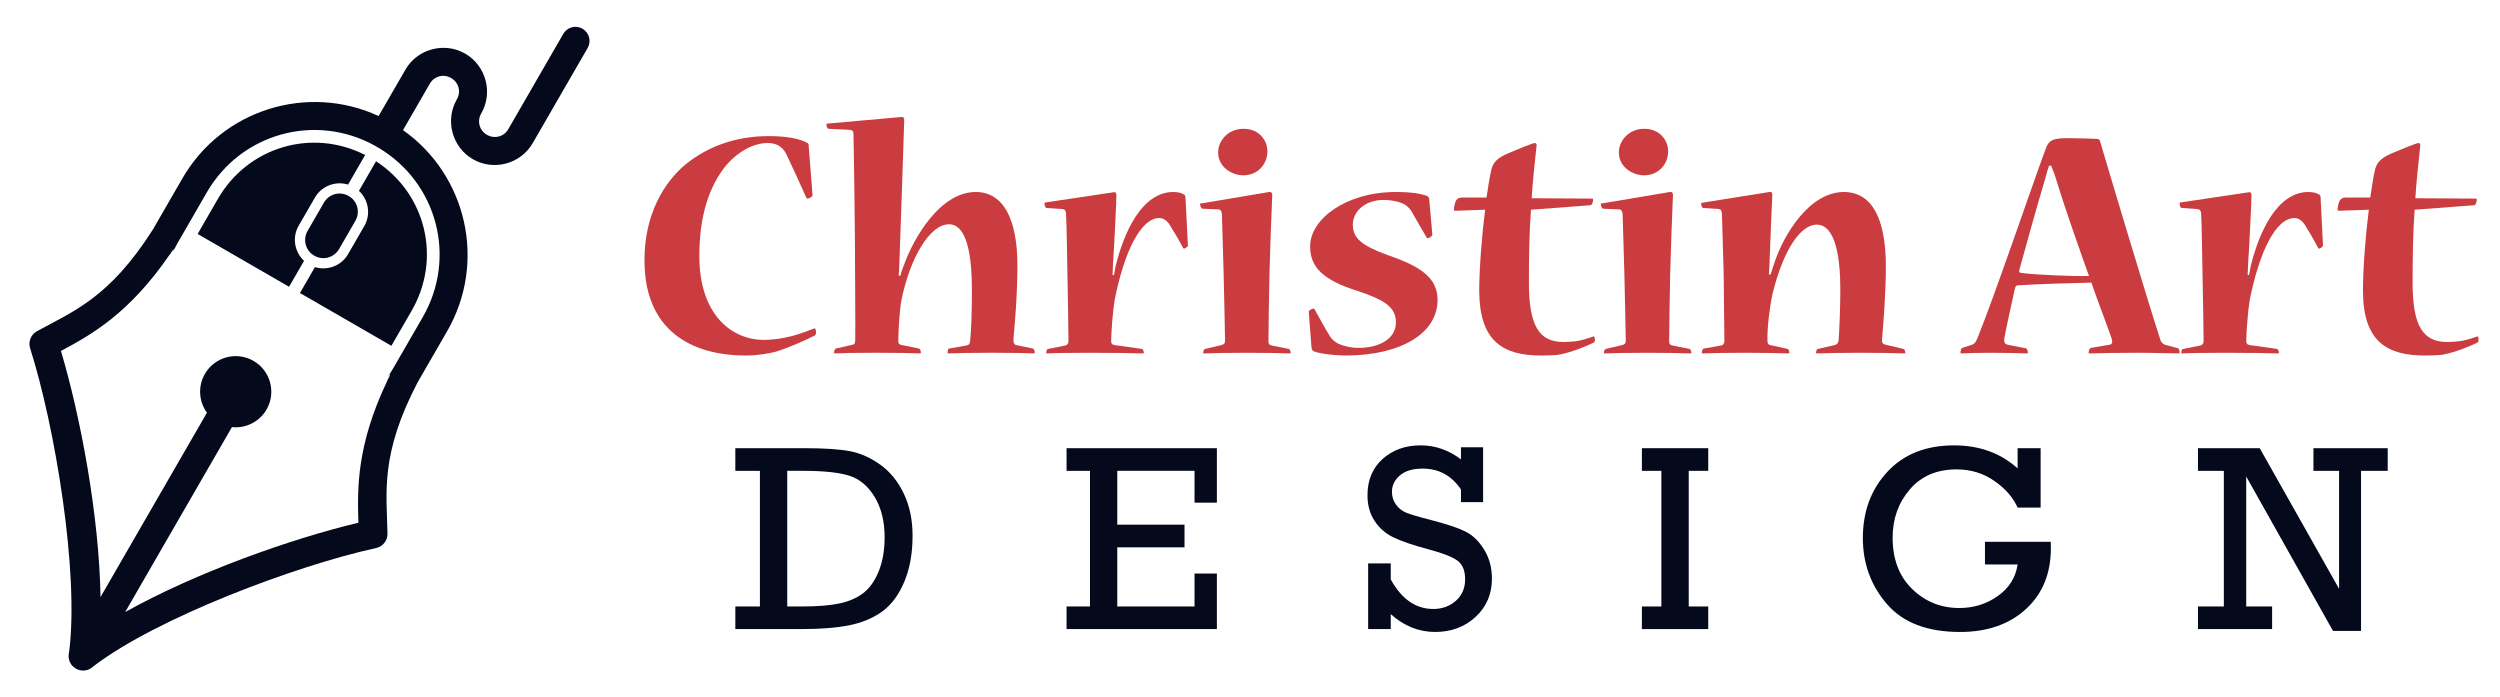 <?xml version="1.0" encoding="utf-8"?>
<!-- Generator: Adobe Illustrator 16.0.0, SVG Export Plug-In . SVG Version: 6.00 Build 0)  -->
<!DOCTYPE svg PUBLIC "-//W3C//DTD SVG 1.1//EN" "http://www.w3.org/Graphics/SVG/1.1/DTD/svg11.dtd">
<svg version="1.1" id="Calque_1" xmlns="http://www.w3.org/2000/svg" xmlns:xlink="http://www.w3.org/1999/xlink" x="0px" y="0px"
	 width="233px" height="65px" viewBox="0 0 233 65" enable-background="new 0 0 233 65" xml:space="preserve">
<g>
	<g>
		<g>
			<path fill="#CA3C3F" d="M60.064,24.236c0-4.206,1.78-7.215,3.851-8.932c2.04-1.649,4.66-2.62,7.735-2.62
				c1.584,0,2.848,0.227,3.559,0.613c0.13,0.066,0.162,0.164,0.162,0.324l0.356,4.531c0.032,0.161-0.292,0.355-0.454,0.355
				c-0.032,0-0.064,0-0.129-0.097c-0.615-1.359-1.327-2.944-1.845-4.013c-0.128-0.26-0.291-0.485-0.484-0.646
				c-0.195-0.194-0.615-0.422-1.263-0.422c-1.262,0-2.653,0.713-3.787,1.974c-1.714,2.04-2.587,4.886-2.587,8.543
				c0,5.566,3.074,7.832,6.019,7.832c0.615,0,1.424-0.098,1.878-0.194c0.906-0.162,1.812-0.484,2.814-0.874
				c0.097-0.031,0.162,0.099,0.162,0.422c0,0.096-0.033,0.161-0.097,0.226c-0.744,0.389-2.458,1.164-3.657,1.521
				c-0.582,0.161-1.714,0.356-2.782,0.356c-5.113,0-9.45-2.362-9.45-8.866V24.236z"/>
			<path fill="#CA3C3F" d="M84.012,10.905c0.195-0.033,0.261,0.097,0.261,0.291c0,0.258-0.357,10.872-0.454,13.429
				c0,0.291-0.032,0.681-0.064,1.069h0.161c0.096-0.422,0.259-0.778,0.324-0.973c0.906-2.523,3.366-6.827,6.699-6.827
				c2.621,0,3.883,2.62,3.883,6.827c0,2.849-0.259,5.631-0.356,6.73c-0.033,0.519,0.031,0.648,0.258,0.713l1.553,0.323
				c0.064,0,0.162,0.194,0.162,0.389c0,0.032-0.031,0.063-0.098,0.063c-0.581-0.031-1.973-0.063-3.851-0.063
				c-1.909,0-3.397,0.032-4.077,0.063c-0.097,0-0.097-0.031-0.097-0.063c0-0.13,0.032-0.389,0.13-0.389l1.617-0.29
				c0.259-0.033,0.325-0.161,0.356-0.454c0.097-0.841,0.162-2.717,0.162-4.724c0-3.074-0.421-6.116-2.135-6.116
				c-1.813,0-3.657,3.203-4.435,7.087c-0.162,0.841-0.291,2.815-0.291,3.785c0,0.291,0.129,0.355,0.356,0.389l1.584,0.323
				c0.065,0,0.163,0.194,0.163,0.357c0,0.063,0,0.095-0.097,0.095c-0.68-0.031-2.33-0.063-4.143-0.063
				c-1.78,0-3.235,0.032-3.753,0.063c-0.098,0-0.098-0.031-0.098-0.095c0-0.13,0.098-0.357,0.163-0.357l1.553-0.356
				c0.193-0.031,0.227-0.128,0.258-0.388c0.033-0.873-0.031-7.637-0.031-9.481c0-1.425-0.099-8.51-0.13-9.707
				c0-0.292-0.066-0.423-0.356-0.454l-1.973-0.097c-0.097,0-0.194-0.194-0.194-0.389c0-0.031,0-0.097,0.097-0.097L84.012,10.905z"/>
			<path fill="#CA3C3F" d="M103.819,25.628c0.064-0.355,0.13-0.646,0.162-0.84c0.745-3.075,2.428-6.894,5.372-6.894
				c0.454,0,0.81,0.096,1.036,0.259c0.064,0.064,0.097,0.13,0.097,0.226l0.227,4.499c0,0.128-0.291,0.291-0.357,0.291
				c-0.031,0-0.064,0-0.096-0.064c-0.388-0.744-0.907-1.618-1.295-2.233c-0.226-0.323-0.55-0.55-0.907-0.55
				c-1.778,0-3.3,3.236-4.174,7.637c-0.16,0.904-0.323,3.043-0.323,3.818c0,0.291,0.129,0.355,0.356,0.389l2.524,0.355
				c0.064,0,0.162,0.227,0.162,0.325c0,0.063,0,0.095-0.064,0.095c-0.907-0.031-2.783-0.063-4.984-0.063
				c-1.909,0-3.592,0.032-3.98,0.063c-0.065,0-0.065-0.031-0.065-0.063c0-0.161,0.065-0.356,0.163-0.356l1.617-0.322
				c0.194-0.066,0.291-0.161,0.291-0.422c0-0.842-0.063-4.854-0.096-6.148c-0.032-1.392-0.064-4.724-0.13-5.632
				c0-0.29-0.064-0.484-0.355-0.516l-1.456-0.099c-0.129,0-0.195-0.257-0.195-0.386c0-0.065,0-0.131,0.098-0.131l6.278-0.938
				c0.258-0.066,0.324,0.063,0.324,0.29c0,0.485-0.195,4.692-0.324,6.471c0,0.294-0.033,0.682-0.033,0.939H103.819z"/>
			<path fill="#CA3C3F" d="M118.284,17.895c0.194-0.033,0.292,0.096,0.292,0.259c-0.066,1.295-0.227,5.76-0.26,7.347
				c-0.032,1.455-0.097,5.046-0.097,6.276c0,0.291,0.064,0.355,0.29,0.422l1.619,0.322c0.064,0,0.161,0.227,0.161,0.325
				c0,0.063,0,0.095-0.063,0.095c-0.777-0.031-2.298-0.063-4.045-0.063c-1.779,0-3.301,0.032-3.948,0.063
				c-0.097,0-0.097-0.031-0.097-0.063c0-0.13,0.064-0.322,0.162-0.356l1.519-0.355c0.228-0.064,0.357-0.128,0.357-0.421
				c0-0.711-0.097-4.595-0.13-6.181c-0.032-1.327-0.13-4.756-0.161-5.567c-0.032-0.257-0.066-0.484-0.356-0.484l-1.456-0.063
				c-0.097,0-0.227-0.228-0.227-0.421c0-0.031,0-0.065,0.064-0.065L118.284,17.895z M115.923,12.005
				c1.357,0,2.199,1.003,2.199,2.104c0,1.229-0.938,2.231-2.232,2.231c-1.133,0-2.362-0.809-2.362-2.135
				c0-1.034,0.875-2.2,2.362-2.2H115.923z"/>
			<path fill="#CA3C3F" d="M122.104,22.943c0-2.492,3.301-5.049,7.994-5.049c1.424,0,2.459,0.162,2.943,0.389
				c0.098,0.096,0.163,0.162,0.163,0.29l0.291,3.301c0,0.129-0.291,0.324-0.421,0.324c-0.064,0-0.098,0-0.13-0.097
				c-0.485-0.809-0.939-1.618-1.423-2.46c-0.162-0.227-0.324-0.388-0.552-0.55c-0.419-0.26-1.164-0.453-2.069-0.453
				c-1.586,0-2.816,1.003-2.816,2.298c0,1.294,0.875,1.974,3.27,2.848c3.041,1.034,4.627,2.104,4.627,4.174
				c0,3.075-3.365,5.178-8.608,5.178c-0.679,0-2.265-0.129-2.911-0.389c-0.13-0.064-0.194-0.129-0.227-0.324l-0.259-3.364
				c0-0.162,0.323-0.292,0.42-0.292c0.033,0,0.097,0,0.129,0.065c0.454,0.809,0.939,1.748,1.457,2.557
				c0.162,0.259,0.356,0.388,0.581,0.549c0.356,0.228,1.23,0.485,2.041,0.485c1.939,0,3.494-0.841,3.494-2.361
				c0-1.393-0.939-2.07-3.561-2.944c-3.204-1.003-4.434-2.201-4.434-4.142V22.943z"/>
			<path fill="#CA3C3F" d="M142.687,19.545c-0.161,2.071-0.194,4.659-0.194,6.764c0,4.109,0.972,5.565,3.235,5.565
				c0.292,0,0.713-0.032,1.069-0.064c0.355-0.033,1.003-0.194,1.715-0.453c0.098-0.033,0.13,0.129,0.13,0.356
				c0,0.129-0.066,0.193-0.13,0.225c-0.647,0.323-2.038,0.908-3.301,1.133c-0.355,0.032-0.842,0.065-1.554,0.065
				c-3.56,0-5.76-1.294-5.793-5.986c0-2.167,0.26-5.372,0.551-7.604l-2.783,0.097c-0.064,0-0.13-0.032-0.13-0.13
				c0-0.097,0.033-0.356,0.097-0.55c0.098-0.42,0.357-0.55,0.647-0.55h2.298c0.098-0.551,0.26-1.845,0.454-2.622
				c0.162-0.614,0.484-1.034,1.521-1.488c0.905-0.388,2.33-0.971,2.525-0.971c0.128,0,0.194,0.098,0.16,0.291
				c-0.129,1.069-0.388,3.657-0.453,4.854l5.663,0.032c0.032,0,0.065,0.033,0.065,0.098c0,0.226-0.131,0.519-0.227,0.519
				L142.687,19.545z"/>
			<path fill="#CA3C3F" d="M155.63,17.895c0.194-0.033,0.292,0.096,0.292,0.259c-0.064,1.295-0.228,5.76-0.259,7.347
				c-0.033,1.455-0.097,5.046-0.097,6.276c0,0.291,0.063,0.355,0.291,0.422l1.616,0.322c0.066,0,0.163,0.227,0.163,0.325
				c0,0.063,0,0.095-0.064,0.095c-0.776-0.031-2.299-0.063-4.044-0.063c-1.78,0-3.302,0.032-3.947,0.063
				c-0.097,0-0.097-0.031-0.097-0.063c0-0.13,0.063-0.322,0.161-0.356l1.52-0.355c0.228-0.064,0.356-0.128,0.356-0.421
				c0-0.711-0.096-4.595-0.129-6.181c-0.034-1.327-0.13-4.756-0.162-5.567c-0.032-0.257-0.065-0.484-0.355-0.484l-1.456-0.063
				c-0.098,0-0.228-0.228-0.228-0.421c0-0.031,0-0.065,0.065-0.065L155.63,17.895z M153.269,12.005c1.358,0,2.201,1.003,2.201,2.104
				c0,1.229-0.938,2.231-2.234,2.231c-1.131,0-2.36-0.809-2.36-2.135c0-1.034,0.873-2.2,2.36-2.2H153.269z"/>
			<path fill="#CA3C3F" d="M177.407,32.521c0.1,0,0.163,0.227,0.163,0.356c0,0.032,0,0.063-0.063,0.063
				c-1.1-0.031-2.234-0.063-4.111-0.063c-1.844,0-3.234,0.032-4.045,0.063c-0.063,0-0.097-0.031-0.097-0.063
				c0-0.098,0.064-0.356,0.163-0.356l1.553-0.355c0.259-0.064,0.354-0.194,0.388-0.452c0.065-0.68,0.161-3.204,0.161-4.692
				c0-2.816-0.388-6.084-2.2-6.084c-1.554,0-3.138,2.458-4.109,6.406c-0.258,1.133-0.519,3.203-0.484,4.401
				c0,0.293,0.097,0.388,0.29,0.421l1.586,0.355c0.096,0,0.161,0.227,0.161,0.356c0,0.032-0.031,0.063-0.097,0.063
				c-1.261-0.031-2.295-0.063-4.045-0.063c-1.747,0-2.977,0.032-3.948,0.063c-0.064,0-0.064-0.031-0.064-0.063
				c0-0.13,0.064-0.356,0.161-0.389l1.651-0.29c0.193-0.066,0.292-0.161,0.292-0.454c0-0.971-0.066-4.757-0.066-6.181
				c-0.032-1.1-0.128-4.726-0.161-5.567c-0.033-0.29-0.033-0.484-0.322-0.516l-1.426-0.099c-0.096,0-0.193-0.227-0.193-0.386
				c0-0.065,0-0.099,0.098-0.099l6.277-1.003c0.194-0.033,0.259,0.065,0.259,0.259c-0.031,0.453-0.194,4.563-0.259,6.311
				c0,0.324-0.033,0.743-0.064,1.1l0.161,0.033c0.098-0.324,0.228-0.744,0.291-0.908c0.907-2.879,3.366-6.794,6.538-6.794
				c2.589,0,3.915,2.427,3.915,6.924c0,2.396-0.227,5.405-0.355,6.764c-0.034,0.324,0.032,0.485,0.355,0.55L177.407,32.521z"/>
			<path fill="#CA3C3F" d="M192.719,12.879c1.134,0,2.005,0.032,2.718,0.064c0.099,0,0.228,0.064,0.26,0.131
				c1.035,3.493,4.368,14.657,5.663,18.639c0.063,0.193,0.227,0.354,0.42,0.419l1.197,0.324c0.097,0.032,0.162,0.194,0.162,0.421
				c0,0.032-0.033,0.063-0.097,0.063c-0.679,0-2.235-0.063-3.851-0.063c-1.813,0-3.561,0.032-4.435,0.063
				c-0.096,0-0.096-0.031-0.096-0.063c0-0.194,0.096-0.421,0.194-0.454l1.746-0.291c0.261-0.031,0.292-0.258,0.227-0.517
				c-0.356-1.069-1.552-4.176-1.91-5.274c-1.455,0.032-5.21,0.129-6.892,0.259c-0.097,0-0.194,0.096-0.227,0.259
				c-0.194,0.938-0.809,3.56-1.003,4.724c-0.032,0.389,0.098,0.485,0.323,0.55l1.683,0.324c0.097,0,0.195,0.227,0.195,0.421
				c0,0.063-0.032,0.063-0.099,0.063c-0.81-0.031-2.103-0.063-3.396-0.063c-1.101,0-2.073,0.032-2.721,0.063
				c-0.063,0-0.063-0.031-0.063-0.095c0-0.099,0.063-0.39,0.162-0.423l0.809-0.258c0.259-0.064,0.42-0.194,0.582-0.583
				c1.586-3.882,4.952-13.817,6.407-17.766c0.291-0.775,0.712-0.938,2.007-0.938H192.719z M190.971,15.436
				c-0.161,0.485-0.258,0.809-0.322,1.099c-0.809,2.687-1.846,6.441-2.461,8.673c-0.03,0.13,0.066,0.227,0.163,0.227
				c1.489,0.194,4.95,0.324,6.343,0.291c-0.552-1.552-2.234-6.244-3.107-9.157c-0.098-0.29-0.228-0.679-0.422-1.132H190.971z"/>
			<path fill="#CA3C3F" d="M209.612,25.628c0.063-0.355,0.131-0.646,0.16-0.84c0.746-3.075,2.429-6.894,5.373-6.894
				c0.453,0,0.809,0.096,1.036,0.259c0.065,0.064,0.097,0.13,0.097,0.226l0.226,4.499c0,0.128-0.29,0.291-0.354,0.291
				c-0.034,0-0.066,0-0.099-0.064c-0.388-0.744-0.905-1.618-1.293-2.233c-0.228-0.323-0.55-0.55-0.906-0.55
				c-1.782,0-3.3,3.236-4.176,7.637c-0.16,0.904-0.322,3.043-0.322,3.818c0,0.291,0.129,0.355,0.355,0.389l2.525,0.355
				c0.063,0,0.16,0.227,0.16,0.325c0,0.063,0,0.095-0.064,0.095c-0.904-0.031-2.782-0.063-4.983-0.063
				c-1.911,0-3.591,0.032-3.98,0.063c-0.065,0-0.065-0.031-0.065-0.063c0-0.161,0.065-0.356,0.163-0.356l1.617-0.322
				c0.194-0.066,0.292-0.161,0.292-0.422c0-0.842-0.064-4.854-0.098-6.148c-0.033-1.392-0.064-4.724-0.129-5.632
				c0-0.29-0.065-0.484-0.356-0.516l-1.456-0.099c-0.129,0-0.193-0.257-0.193-0.386c0-0.065,0-0.131,0.097-0.131l6.278-0.938
				c0.257-0.066,0.323,0.063,0.323,0.29c0,0.485-0.195,4.692-0.323,6.471c0,0.294-0.033,0.682-0.033,0.939H209.612z"/>
			<path fill="#CA3C3F" d="M225.047,19.545c-0.16,2.071-0.193,4.659-0.193,6.764c0,4.109,0.972,5.565,3.237,5.565
				c0.292,0,0.713-0.032,1.067-0.064c0.356-0.033,1.003-0.194,1.715-0.453c0.097-0.033,0.13,0.129,0.13,0.356
				c0,0.129-0.066,0.193-0.13,0.225c-0.647,0.323-2.04,0.908-3.302,1.133c-0.355,0.032-0.841,0.065-1.553,0.065
				c-3.559,0-5.761-1.294-5.791-5.986c0-2.167,0.258-5.372,0.549-7.604l-2.784,0.097c-0.063,0-0.127-0.032-0.127-0.13
				c0-0.097,0.031-0.356,0.096-0.55c0.099-0.42,0.355-0.55,0.646-0.55h2.299c0.097-0.551,0.258-1.845,0.451-2.622
				c0.164-0.614,0.487-1.034,1.523-1.488c0.905-0.388,2.329-0.971,2.522-0.971c0.131,0,0.194,0.098,0.163,0.291
				c-0.129,1.069-0.389,3.657-0.453,4.854l5.663,0.032c0.032,0,0.064,0.033,0.064,0.098c0,0.226-0.131,0.519-0.227,0.519
				L225.047,19.545z"/>
		</g>
		<g>
			<path fill="#040A1C" d="M70.824,56.523V43.882h-2.291v-2.11h6.52c1.801,0,3.189,0.095,4.164,0.279
				c0.974,0.186,1.917,0.604,2.83,1.262c0.913,0.653,1.642,1.551,2.188,2.696c0.545,1.143,0.817,2.445,0.817,3.91
				c0,1.664-0.261,3.11-0.786,4.338c-0.526,1.228-1.215,2.145-2.067,2.75c-0.852,0.609-1.865,1.031-3.042,1.268
				c-1.176,0.238-2.673,0.356-4.49,0.356h-6.133v-2.107H70.824z M73.369,56.523h1.333c1.487,0,2.665-0.096,3.533-0.281
				c0.868-0.185,1.602-0.499,2.2-0.949c0.598-0.449,1.083-1.125,1.454-2.03c0.372-0.906,0.558-1.973,0.558-3.199
				c0-1.464-0.306-2.704-0.914-3.721c-0.61-1.02-1.391-1.684-2.34-1.994s-2.41-0.467-4.381-0.467h-1.442V56.523z"/>
			<path fill="#040A1C" d="M101.585,56.523V43.882h-2.182v-2.11h14.01v5.077h-2.083v-2.967h-7.2v5.015h6.267v2.112h-6.267v5.515h7.2
				v-3.068h2.083v5.176h-14.01v-2.107H101.585z"/>
			<path fill="#040A1C" d="M127.511,58.631v-6.12h2.107v1.491c1.01,1.835,2.331,2.754,3.963,2.754c0.833,0,1.537-0.256,2.109-0.765
				c0.574-0.511,0.86-1.176,0.86-2.001c0-0.802-0.234-1.376-0.703-1.729c-0.468-0.351-1.354-0.7-2.653-1.046
				c-1.513-0.406-2.631-0.789-3.358-1.147c-0.728-0.36-1.306-0.871-1.738-1.539s-0.648-1.456-0.648-2.369
				c0-1.413,0.471-2.541,1.412-3.39c0.939-0.841,2.123-1.263,3.545-1.263c1.351,0,2.601,0.434,3.757,1.307v-1.127h2.061v5.114
				h-2.061v-1.175c-0.865-1.3-2.056-1.952-3.574-1.952c-0.921,0-1.629,0.212-2.121,0.636c-0.495,0.427-0.739,0.933-0.739,1.523
				c0,0.45,0.124,0.849,0.375,1.192c0.25,0.346,0.569,0.596,0.957,0.758c0.39,0.161,1.152,0.389,2.292,0.677
				c1.486,0.387,2.565,0.747,3.236,1.083c0.67,0.335,1.247,0.895,1.732,1.678c0.484,0.788,0.727,1.688,0.727,2.705
				c0,1.438-0.507,2.627-1.521,3.566c-1.014,0.936-2.27,1.406-3.763,1.406c-1.537,0-2.917-0.555-4.146-1.661v1.393H127.511z"/>
			<path fill="#040A1C" d="M154.84,56.523V43.882h-1.816v-2.11h6.184v2.11h-1.819v12.642h1.819v2.107h-6.184v-2.107H154.84z"/>
			<path fill="#040A1C" d="M184.997,50.498h6.133c0.008,0.218,0.012,0.414,0.012,0.583c0,2.367-0.774,4.264-2.325,5.684
				c-1.554,1.423-3.599,2.135-6.146,2.135c-3.047,0-5.315-0.869-6.811-2.602c-1.495-1.733-2.242-3.782-2.242-6.149
				c0-2.482,0.764-4.542,2.292-6.183c1.524-1.641,3.598-2.458,6.217-2.458c2.351,0,4.322,0.714,5.913,2.144v-1.88h2.146v5.539
				h-2.146c-0.404-0.929-1.122-1.753-2.15-2.476c-1.032-0.724-2.209-1.087-3.534-1.087c-1.843,0-3.297,0.62-4.363,1.867
				c-1.066,1.242-1.6,2.743-1.6,4.496c0,2.011,0.609,3.608,1.824,4.788c1.217,1.179,2.682,1.768,4.393,1.768
				c1.342,0,2.54-0.374,3.589-1.121c1.05-0.747,1.664-1.725,1.842-2.938h-3.042V50.498z"/>
			<path fill="#040A1C" d="M207.262,56.523V43.882h-2.41v-2.11h5.754l7.396,13.106V43.882h-2.39v-2.11h6.923v2.11h-2.487v14.92
				h-2.611l-8.09-14.391v12.112h2.413v2.107h-6.908v-2.107H207.262z"/>
		</g>
	</g>
	<path fill="#040A1C" d="M54.274,2.666c-0.632-0.353-1.431-0.125-1.784,0.506l-5.114,8.858c-0.416,0.72-1.272,0.947-1.991,0.534
		c-0.719-0.415-0.947-1.271-0.533-1.99C45.971,8.637,45.297,6.118,43.358,5c-1.938-1.12-4.456-0.446-5.575,1.493l-2.496,4.321
		c-6.612-3.053-14.576-0.615-18.289,5.814l-2.749,4.762c-4.075,6.414-7.455,7.631-10.809,9.482
		c-0.561,0.311-0.826,0.974-0.632,1.586c2.312,7.269,4.59,20.917,3.63,28.342c-0.121,0.455,0.005,0.939,0.331,1.28
		c0.017,0.016,0.035,0.032,0.053,0.048c0.53,0.505,1.367,0.493,1.882-0.027c5.952-4.542,18.903-9.394,26.353-11.025
		c0.626-0.138,1.068-0.697,1.056-1.338c-0.072-3.832-0.709-7.369,2.81-14.104l2.747-4.759c3.713-6.43,1.84-14.548-4.109-18.749
		l2.495-4.318c0.415-0.721,1.273-0.95,1.991-0.535c0.718,0.415,0.947,1.272,0.531,1.99c-1.12,1.938-0.445,4.456,1.494,5.575
		c1.938,1.119,4.456,0.446,5.574-1.494l5.115-8.858c0.182-0.304,0.232-0.67,0.14-1.013C54.808,3.13,54.58,2.839,54.274,2.666z
		 M34.986,13.602c0.096,0.074,0.202,0.136,0.314,0.183c5.471,3.271,7.297,10.236,4.098,15.777l-2.728,4.723l-0.258,0.421
		c-0.698,1.166,0.308-0.506-0.197,0.535l-0.121,0.206l0.015,0.01c-2.874,6.025-2.807,10.015-2.706,13.261
		c-6.303,1.502-15.132,4.636-21.737,8.325l9.952-17.238c1.304,0.14,2.567-0.502,3.224-1.637c0.917-1.586,0.373-3.616-1.215-4.533
		c-1.586-0.916-3.617-0.371-4.533,1.215c-0.655,1.137-0.579,2.553,0.194,3.612L9.368,55.645c-0.122-7.532-1.844-16.75-3.688-22.936
		c2.862-1.535,6.348-3.472,10.129-8.973l0.016,0.008l0.122-0.208c0.648-0.957-0.297,0.75,0.362-0.437l0.232-0.431l2.729-4.729
		C22.471,12.4,29.417,10.497,34.986,13.602z M35.046,15.028L35.046,15.028l-1.592,2.758c0.888,0.825,1.129,2.187,0.501,3.277
		l-1.518,2.628c-0.629,1.089-1.931,1.56-3.087,1.204l-1.394,2.413l8.522,4.92l1.886-3.266
		C41.176,24.094,39.697,18.055,35.046,15.028z M34.032,14.443c-4.946-2.514-10.915-0.774-13.727,4.095l-1.885,3.267l8.521,4.92
		l1.395-2.414c-0.887-0.824-1.13-2.186-0.501-3.275l1.518-2.629c0.63-1.089,1.931-1.561,3.087-1.203L34.032,14.443z M32.501,18.268
		c-0.816-0.472-1.844-0.197-2.314,0.619l-1.519,2.629c-0.471,0.816-0.196,1.845,0.621,2.313c0.816,0.473,1.843,0.196,2.314-0.619
		l1.519-2.63C33.592,19.765,33.317,18.738,32.501,18.268z"/>
</g>
</svg>
